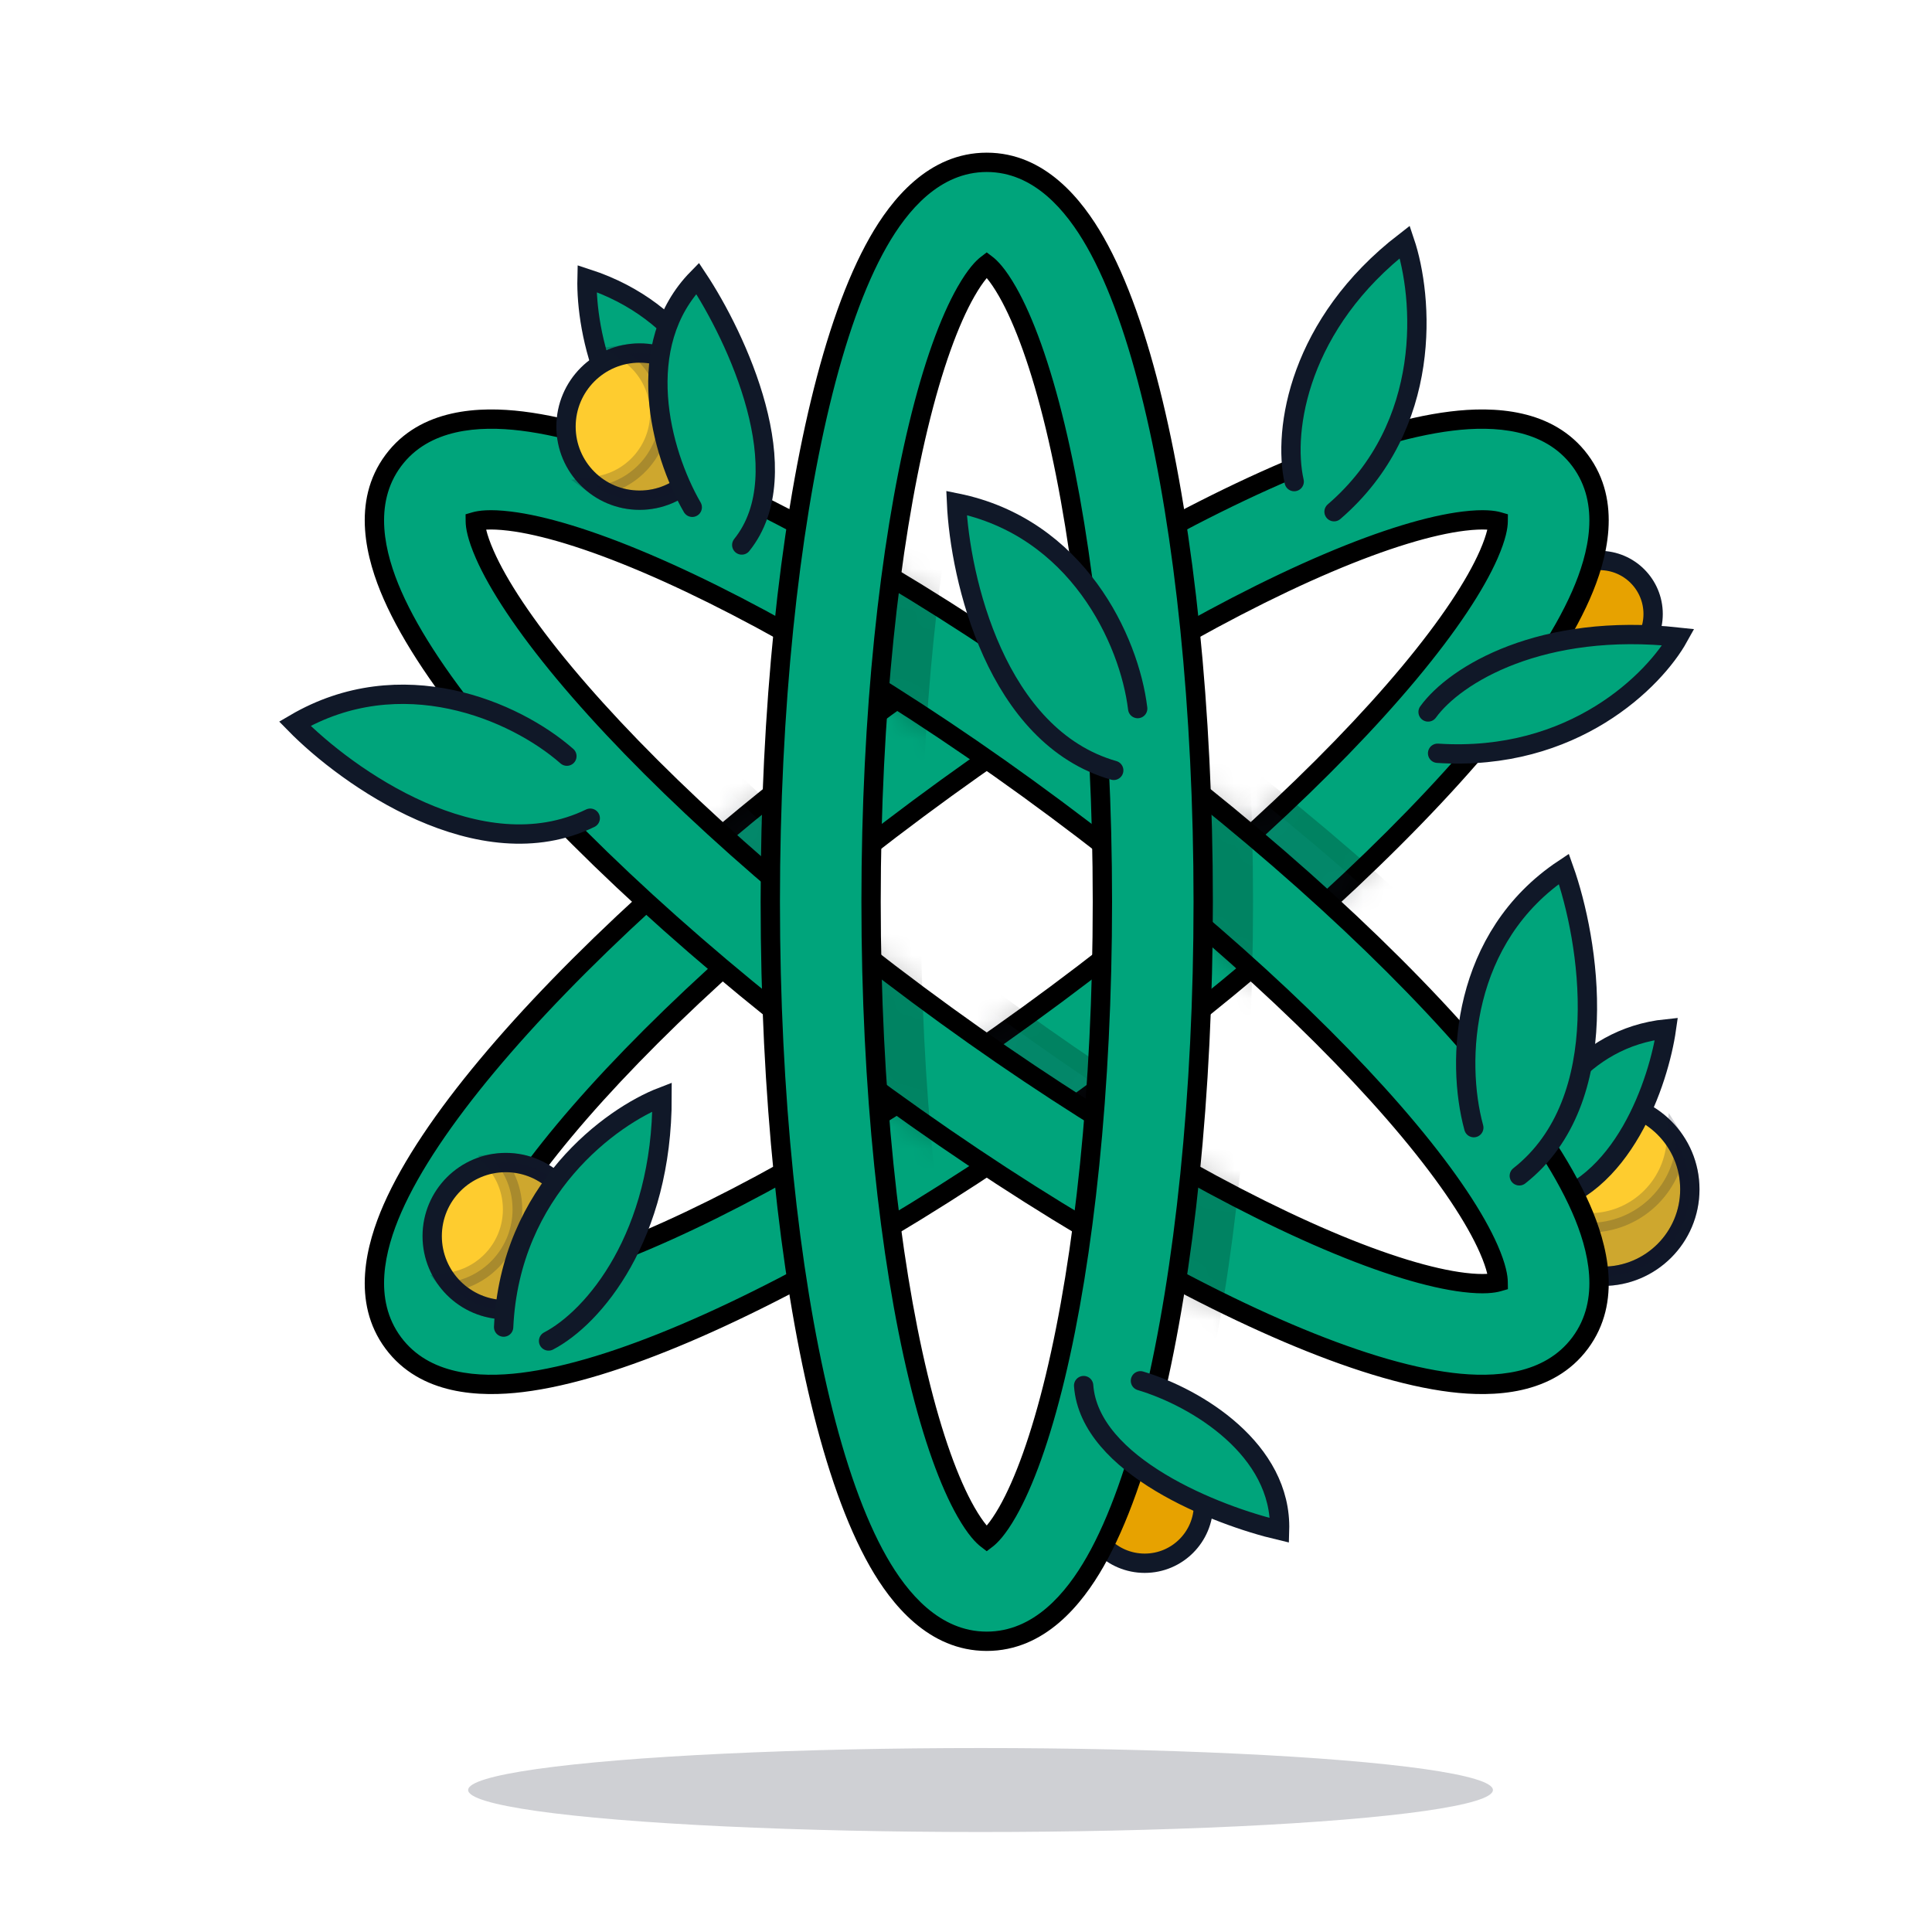 <svg width="90" height="90" viewBox="0 0 90 90" fill="none" xmlns="http://www.w3.org/2000/svg">
<circle cx="74.668" cy="55.403" r="4.051" fill="#FECC2F" stroke="#101828" stroke-width="0.9"/>
<path opacity="0.2" fill-rule="evenodd" clip-rule="evenodd" d="M78.084 53.227C77.924 55.317 76.177 56.964 74.045 56.964C72.61 56.964 71.349 56.217 70.629 55.091C70.621 55.195 70.617 55.3 70.617 55.406C70.617 57.643 72.431 59.457 74.668 59.457C76.906 59.457 78.719 57.643 78.719 55.406C78.719 54.603 78.486 53.856 78.084 53.227Z" fill="#101828" stroke="#101828" stroke-width="0.9"/>
<circle cx="74.516" cy="28.602" r="2.493" fill="#E7A200" stroke="#101828" stroke-width="0.9"/>
<circle cx="53.325" cy="70.083" r="2.739" fill="#E7A200" stroke="#101828" stroke-width="0.9"/>
<path d="M77.628 47.927C73.615 48.34 71.555 51.846 71.065 54.061L71.399 55.654L71.65 56.154C75.597 55.43 77.28 50.368 77.628 47.927Z" fill="#00A47B"/>
<path d="M71.065 54.061C71.555 51.846 73.615 48.34 77.628 47.927C77.28 50.368 75.597 55.43 71.65 56.154" stroke="#101828" stroke-width="0.9" stroke-linecap="round"/>
<path d="M27.346 12.977C32.023 14.497 33.789 18.436 33.942 20.698L33.239 22.131L32.845 22.54C28.307 20.741 27.288 15.415 27.346 12.977Z" fill="#00A47B"/>
<path d="M33.942 20.698C33.789 18.436 32.023 14.497 27.346 12.977C27.288 15.415 28.307 20.741 32.845 22.54" stroke="#101828" stroke-width="0.9" stroke-linecap="round"/>
<path d="M67.621 19.614C69.582 19.375 72.147 19.488 73.61 21.456C75.074 23.425 74.442 25.913 73.648 27.722C72.77 29.723 71.224 31.99 69.248 34.359C65.272 39.128 59.199 44.734 51.981 50.1C44.764 55.465 37.646 59.666 31.934 62.1C29.095 63.309 26.48 64.136 24.311 64.4C22.349 64.64 19.784 64.527 18.32 62.559C16.857 60.59 17.489 58.102 18.283 56.293C19.162 54.291 20.708 52.026 22.684 49.656C26.66 44.887 32.733 39.28 39.95 33.915C47.167 28.55 54.286 24.35 59.998 21.916C62.837 20.707 65.451 19.879 67.621 19.614ZM69.79 24.296C69.595 24.24 69.134 24.16 68.19 24.275C66.649 24.463 64.496 25.103 61.838 26.235C56.556 28.486 49.761 32.472 42.751 37.684C35.741 42.895 29.967 48.253 26.29 52.662C24.439 54.881 23.206 56.759 22.582 58.181C22.201 59.049 22.145 59.513 22.143 59.717C22.338 59.773 22.799 59.854 23.741 59.739C25.283 59.551 27.436 58.912 30.094 57.779C35.375 55.529 42.171 51.543 49.181 46.332C56.191 41.121 61.965 35.762 65.642 31.352C67.492 29.133 68.725 27.256 69.35 25.834C69.732 24.963 69.788 24.499 69.79 24.296Z" fill="#00A47B"/>
<path d="M67.621 19.614L67.567 19.168L67.567 19.168L67.621 19.614ZM73.61 21.456L73.972 21.188L73.972 21.188L73.61 21.456ZM73.648 27.722L74.061 27.903L74.061 27.902L73.648 27.722ZM69.248 34.359L69.594 34.648L69.594 34.648L69.248 34.359ZM51.981 50.1L52.25 50.461L52.25 50.461L51.981 50.1ZM31.934 62.1L32.11 62.514L32.11 62.514L31.934 62.1ZM24.311 64.4L24.365 64.847L24.365 64.847L24.311 64.4ZM18.32 62.559L17.959 62.827L17.959 62.827L18.32 62.559ZM18.283 56.293L17.871 56.112L17.871 56.112L18.283 56.293ZM22.684 49.656L22.338 49.368L22.338 49.368L22.684 49.656ZM39.95 33.915L39.682 33.554L39.682 33.554L39.95 33.915ZM59.998 21.916L59.822 21.502L59.822 21.502L59.998 21.916ZM69.79 24.296L70.24 24.301L70.244 23.958L69.914 23.863L69.79 24.296ZM68.19 24.275L68.136 23.829L68.136 23.829L68.19 24.275ZM61.838 26.235L61.661 25.821L61.661 25.821L61.838 26.235ZM42.751 37.684L42.483 37.322L42.483 37.322L42.751 37.684ZM26.29 52.662L25.944 52.374L25.944 52.374L26.29 52.662ZM22.582 58.181L22.17 58L22.17 58L22.582 58.181ZM22.143 59.717L21.693 59.711L21.688 60.054L22.018 60.149L22.143 59.717ZM23.741 59.739L23.796 60.186L23.796 60.186L23.741 59.739ZM30.094 57.779L30.27 58.193L30.27 58.193L30.094 57.779ZM49.181 46.332L49.449 46.693L49.449 46.693L49.181 46.332ZM65.642 31.352L65.987 31.641L65.987 31.641L65.642 31.352ZM69.35 25.834L69.762 26.015L69.762 26.015L69.35 25.834ZM67.621 19.614L67.676 20.061C69.619 19.824 71.945 19.97 73.249 21.725L73.61 21.456L73.972 21.188C72.349 19.005 69.545 18.926 67.567 19.168L67.621 19.614ZM73.61 21.456L73.249 21.724C74.553 23.479 74.023 25.748 73.236 27.541L73.648 27.722L74.061 27.902C74.862 26.077 75.594 23.37 73.972 21.188L73.61 21.456ZM73.648 27.722L73.236 27.541C72.382 29.487 70.866 31.716 68.902 34.071L69.248 34.359L69.594 34.648C71.582 32.263 73.157 29.96 74.061 27.903L73.648 27.722ZM69.248 34.359L68.902 34.071C64.955 38.806 58.91 44.388 51.713 49.739L51.981 50.1L52.25 50.461C59.487 45.081 65.588 39.451 69.594 34.648L69.248 34.359ZM51.981 50.1L51.713 49.739C44.516 55.089 37.428 59.269 31.757 61.686L31.934 62.1L32.11 62.514C37.864 60.062 45.013 55.841 52.25 50.461L51.981 50.1ZM31.934 62.1L31.757 61.686C28.936 62.888 26.366 63.696 24.256 63.954L24.311 64.4L24.365 64.847C26.595 64.575 29.254 63.73 32.11 62.514L31.934 62.1ZM24.311 64.4L24.256 63.954C22.312 64.191 19.986 64.045 18.681 62.29L18.32 62.559L17.959 62.827C19.582 65.01 22.386 65.088 24.365 64.847L24.311 64.4ZM18.32 62.559L18.681 62.29C17.378 60.536 17.908 58.267 18.695 56.474L18.283 56.293L17.871 56.112C17.07 57.937 16.337 60.644 17.959 62.827L18.32 62.559ZM18.283 56.293L18.695 56.474C19.549 54.528 21.065 52.3 23.029 49.944L22.684 49.656L22.338 49.368C20.35 51.752 18.774 54.055 17.871 56.112L18.283 56.293ZM22.684 49.656L23.029 49.944C26.977 45.21 33.021 39.627 40.219 34.276L39.95 33.915L39.682 33.554C32.445 38.934 26.343 44.565 22.338 49.368L22.684 49.656ZM39.95 33.915L40.219 34.276C47.416 28.926 54.503 24.746 60.174 22.33L59.998 21.916L59.822 21.502C54.068 23.953 46.919 28.174 39.682 33.554L39.95 33.915ZM59.998 21.916L60.174 22.33C62.996 21.128 65.566 20.318 67.676 20.061L67.621 19.614L67.567 19.168C65.337 19.44 62.677 20.285 59.822 21.502L59.998 21.916ZM69.79 24.296L69.914 23.863C69.644 23.786 69.119 23.709 68.136 23.829L68.19 24.275L68.245 24.722C69.148 24.612 69.545 24.694 69.666 24.728L69.79 24.296ZM68.19 24.275L68.136 23.829C66.534 24.024 64.337 24.681 61.661 25.821L61.838 26.235L62.014 26.649C64.655 25.524 66.763 24.903 68.245 24.722L68.19 24.275ZM61.838 26.235L61.661 25.821C56.339 28.089 49.512 32.096 42.483 37.322L42.751 37.684L43.02 38.045C50.01 32.848 56.774 28.882 62.014 26.649L61.838 26.235ZM42.751 37.684L42.483 37.322C35.453 42.548 29.65 47.93 25.944 52.374L26.29 52.662L26.636 52.95C30.284 48.576 36.03 43.241 43.02 38.045L42.751 37.684ZM26.29 52.662L25.944 52.374C24.082 54.608 22.819 56.522 22.17 58L22.582 58.181L22.994 58.361C23.594 56.995 24.797 55.155 26.636 52.95L26.29 52.662ZM22.582 58.181L22.17 58C21.773 58.905 21.696 59.43 21.693 59.711L22.143 59.717L22.593 59.723C22.594 59.596 22.63 59.192 22.994 58.361L22.582 58.181ZM22.143 59.717L22.018 60.149C22.288 60.227 22.812 60.306 23.796 60.186L23.741 59.739L23.687 59.293C22.785 59.403 22.389 59.319 22.267 59.284L22.143 59.717ZM23.741 59.739L23.796 60.186C25.398 59.991 27.595 59.333 30.27 58.193L30.094 57.779L29.917 57.365C27.276 58.49 25.168 59.112 23.687 59.293L23.741 59.739ZM30.094 57.779L30.27 58.193C35.593 55.925 42.419 51.919 49.449 46.693L49.181 46.332L48.912 45.971C41.922 51.167 35.158 55.133 29.917 57.365L30.094 57.779ZM49.181 46.332L49.449 46.693C56.479 41.467 62.282 36.084 65.987 31.641L65.642 31.352L65.296 31.064C61.648 35.439 55.902 40.775 48.912 45.971L49.181 46.332ZM65.642 31.352L65.987 31.641C67.85 29.407 69.113 27.492 69.762 26.015L69.35 25.834L68.938 25.653C68.338 27.02 67.135 28.86 65.296 31.064L65.642 31.352ZM69.35 25.834L69.762 26.015C70.16 25.107 70.237 24.581 70.24 24.301L69.79 24.296L69.34 24.291C69.339 24.416 69.303 24.819 68.938 25.653L69.35 25.834Z" fill="black"/>
<g opacity="0.21">
<mask id="mask0_17403_3246" style="mask-type:alpha" maskUnits="userSpaceOnUse" x="16" y="19" width="59" height="46">
<path d="M67.621 19.614C69.582 19.375 72.147 19.488 73.61 21.456C75.074 23.425 74.442 25.913 73.648 27.722C72.77 29.723 71.224 31.99 69.248 34.359C65.272 39.128 59.199 44.734 51.981 50.1C44.764 55.465 37.646 59.666 31.934 62.1C29.095 63.309 26.48 64.136 24.311 64.4C22.349 64.64 19.784 64.527 18.32 62.559C16.857 60.59 17.489 58.102 18.283 56.293C19.162 54.291 20.708 52.026 22.684 49.656C26.66 44.887 32.733 39.28 39.95 33.915C47.167 28.55 54.286 24.35 59.998 21.916C62.837 20.707 65.451 19.879 67.621 19.614ZM69.79 24.296C69.595 24.24 69.134 24.16 68.19 24.275C66.649 24.463 64.496 25.103 61.838 26.235C56.556 28.486 49.761 32.472 42.751 37.684C35.741 42.895 29.967 48.253 26.29 52.662C24.439 54.881 23.206 56.759 22.582 58.181C22.201 59.049 22.145 59.513 22.143 59.717C22.338 59.773 22.799 59.854 23.741 59.739C25.283 59.551 27.436 58.912 30.094 57.779C35.375 55.529 42.171 51.543 49.181 46.332C56.191 41.121 61.965 35.762 65.642 31.352C67.492 29.133 68.725 27.256 69.35 25.834C69.732 24.963 69.788 24.499 69.79 24.296Z" fill="#00A47B"/>
<path d="M67.621 19.614L67.567 19.168L67.567 19.168L67.621 19.614ZM73.61 21.456L73.972 21.188L73.972 21.188L73.61 21.456ZM73.648 27.722L74.061 27.903L74.061 27.902L73.648 27.722ZM69.248 34.359L69.594 34.648L69.594 34.648L69.248 34.359ZM51.981 50.1L52.25 50.461L52.25 50.461L51.981 50.1ZM31.934 62.1L32.11 62.514L32.11 62.514L31.934 62.1ZM24.311 64.4L24.365 64.847L24.365 64.847L24.311 64.4ZM18.32 62.559L17.959 62.827L17.959 62.827L18.32 62.559ZM18.283 56.293L17.871 56.112L17.871 56.112L18.283 56.293ZM22.684 49.656L22.338 49.368L22.338 49.368L22.684 49.656ZM39.95 33.915L39.682 33.554L39.682 33.554L39.95 33.915ZM59.998 21.916L59.822 21.502L59.822 21.502L59.998 21.916ZM69.79 24.296L70.24 24.301L70.244 23.958L69.914 23.863L69.79 24.296ZM68.19 24.275L68.136 23.829L68.136 23.829L68.19 24.275ZM61.838 26.235L61.661 25.821L61.661 25.821L61.838 26.235ZM42.751 37.684L42.483 37.322L42.483 37.322L42.751 37.684ZM26.29 52.662L25.944 52.374L25.944 52.374L26.29 52.662ZM22.582 58.181L22.17 58L22.17 58L22.582 58.181ZM22.143 59.717L21.693 59.711L21.688 60.054L22.018 60.149L22.143 59.717ZM23.741 59.739L23.796 60.186L23.796 60.186L23.741 59.739ZM30.094 57.779L30.27 58.193L30.27 58.193L30.094 57.779ZM49.181 46.332L49.449 46.693L49.449 46.693L49.181 46.332ZM65.642 31.352L65.987 31.641L65.987 31.641L65.642 31.352ZM69.35 25.834L69.762 26.015L69.762 26.015L69.35 25.834ZM67.621 19.614L67.676 20.061C69.619 19.824 71.945 19.97 73.249 21.725L73.61 21.456L73.972 21.188C72.349 19.005 69.545 18.926 67.567 19.168L67.621 19.614ZM73.61 21.456L73.249 21.724C74.553 23.479 74.023 25.748 73.236 27.541L73.648 27.722L74.061 27.902C74.862 26.077 75.594 23.37 73.972 21.188L73.61 21.456ZM73.648 27.722L73.236 27.541C72.382 29.487 70.866 31.716 68.902 34.071L69.248 34.359L69.594 34.648C71.582 32.263 73.157 29.96 74.061 27.903L73.648 27.722ZM69.248 34.359L68.902 34.071C64.955 38.806 58.91 44.388 51.713 49.739L51.981 50.1L52.25 50.461C59.487 45.081 65.588 39.451 69.594 34.648L69.248 34.359ZM51.981 50.1L51.713 49.739C44.516 55.089 37.428 59.269 31.757 61.686L31.934 62.1L32.11 62.514C37.864 60.062 45.013 55.841 52.25 50.461L51.981 50.1ZM31.934 62.1L31.757 61.686C28.936 62.888 26.366 63.696 24.256 63.954L24.311 64.4L24.365 64.847C26.595 64.575 29.254 63.73 32.11 62.514L31.934 62.1ZM24.311 64.4L24.256 63.954C22.312 64.191 19.986 64.045 18.681 62.29L18.32 62.559L17.959 62.827C19.582 65.01 22.386 65.088 24.365 64.847L24.311 64.4ZM18.32 62.559L18.681 62.29C17.378 60.536 17.908 58.267 18.695 56.474L18.283 56.293L17.871 56.112C17.07 57.937 16.337 60.644 17.959 62.827L18.32 62.559ZM18.283 56.293L18.695 56.474C19.549 54.528 21.065 52.3 23.029 49.944L22.684 49.656L22.338 49.368C20.35 51.752 18.774 54.055 17.871 56.112L18.283 56.293ZM22.684 49.656L23.029 49.944C26.977 45.21 33.021 39.627 40.219 34.276L39.95 33.915L39.682 33.554C32.445 38.934 26.343 44.565 22.338 49.368L22.684 49.656ZM39.95 33.915L40.219 34.276C47.416 28.926 54.503 24.746 60.174 22.33L59.998 21.916L59.822 21.502C54.068 23.953 46.919 28.174 39.682 33.554L39.95 33.915ZM59.998 21.916L60.174 22.33C62.996 21.128 65.566 20.318 67.676 20.061L67.621 19.614L67.567 19.168C65.337 19.44 62.677 20.285 59.822 21.502L59.998 21.916ZM69.79 24.296L69.914 23.863C69.644 23.786 69.119 23.709 68.136 23.829L68.19 24.275L68.245 24.722C69.148 24.612 69.545 24.694 69.666 24.728L69.79 24.296ZM68.19 24.275L68.136 23.829C66.534 24.024 64.337 24.681 61.661 25.821L61.838 26.235L62.014 26.649C64.655 25.524 66.763 24.903 68.245 24.722L68.19 24.275ZM61.838 26.235L61.661 25.821C56.339 28.089 49.512 32.096 42.483 37.322L42.751 37.684L43.02 38.045C50.01 32.848 56.774 28.882 62.014 26.649L61.838 26.235ZM42.751 37.684L42.483 37.322C35.453 42.548 29.65 47.93 25.944 52.374L26.29 52.662L26.636 52.95C30.284 48.576 36.03 43.241 43.02 38.045L42.751 37.684ZM26.29 52.662L25.944 52.374C24.082 54.608 22.819 56.522 22.17 58L22.582 58.181L22.994 58.361C23.594 56.995 24.797 55.155 26.636 52.95L26.29 52.662ZM22.582 58.181L22.17 58C21.773 58.905 21.696 59.43 21.693 59.711L22.143 59.717L22.593 59.723C22.594 59.596 22.63 59.192 22.994 58.361L22.582 58.181ZM22.143 59.717L22.018 60.149C22.288 60.227 22.812 60.306 23.796 60.186L23.741 59.739L23.687 59.293C22.785 59.403 22.389 59.319 22.267 59.284L22.143 59.717ZM23.741 59.739L23.796 60.186C25.398 59.991 27.595 59.333 30.27 58.193L30.094 57.779L29.917 57.365C27.276 58.49 25.168 59.112 23.687 59.293L23.741 59.739ZM30.094 57.779L30.27 58.193C35.593 55.925 42.419 51.919 49.449 46.693L49.181 46.332L48.912 45.971C41.922 51.167 35.158 55.133 29.917 57.365L30.094 57.779ZM49.181 46.332L49.449 46.693C56.479 41.467 62.282 36.084 65.987 31.641L65.642 31.352L65.296 31.064C61.648 35.439 55.902 40.775 48.912 45.971L49.181 46.332ZM65.642 31.352L65.987 31.641C67.85 29.407 69.113 27.492 69.762 26.015L69.35 25.834L68.938 25.653C68.338 27.02 67.135 28.86 65.296 31.064L65.642 31.352ZM69.35 25.834L69.762 26.015C70.16 25.107 70.237 24.581 70.24 24.301L69.79 24.296L69.34 24.291C69.339 24.416 69.303 24.819 68.938 25.653L69.35 25.834Z" fill="black"/>
</mask>
<g mask="url(#mask0_17403_3246)">
<path d="M21.439 21.455C22.902 19.487 25.467 19.375 27.428 19.614C29.598 19.879 32.212 20.707 35.051 21.916C40.763 24.35 47.882 28.55 55.1 33.915C62.317 39.28 68.39 44.886 72.366 49.655C74.342 52.025 75.888 54.291 76.767 56.293C77.561 58.102 78.192 60.59 76.728 62.559C75.265 64.527 72.7 64.639 70.739 64.4C68.57 64.136 65.954 63.308 63.115 62.099C57.403 59.665 50.285 55.465 43.067 50.1C35.85 44.734 29.777 39.127 25.801 34.358C23.825 31.989 22.279 29.723 21.4 27.722C20.606 25.913 19.975 23.424 21.439 21.455ZM26.858 24.275C25.915 24.16 25.454 24.24 25.259 24.296C25.261 24.499 25.318 24.963 25.7 25.834C26.324 27.256 27.557 29.133 29.407 31.352C33.084 35.762 38.859 41.12 45.869 46.331C52.879 51.542 59.674 55.529 64.955 57.779C67.613 58.912 69.766 59.551 71.308 59.739C72.25 59.854 72.711 59.773 72.906 59.717C72.903 59.513 72.848 59.049 72.467 58.181C71.843 56.759 70.61 54.881 68.76 52.662C65.083 48.253 59.308 42.894 52.298 37.683C45.288 32.471 38.492 28.486 33.211 26.235C30.553 25.103 28.4 24.463 26.858 24.275Z" fill="#101828"/>
<path d="M21.439 21.455L21.077 21.187L21.077 21.187L21.439 21.455ZM27.428 19.614L27.482 19.168L27.482 19.168L27.428 19.614ZM35.051 21.916L35.227 21.502L35.227 21.502L35.051 21.916ZM55.1 33.915L55.368 33.554L55.368 33.554L55.1 33.915ZM72.366 49.655L72.712 49.367L72.712 49.367L72.366 49.655ZM76.767 56.293L77.179 56.112L77.179 56.112L76.767 56.293ZM76.728 62.559L77.09 62.827L77.09 62.827L76.728 62.559ZM70.739 64.4L70.685 64.847L70.685 64.847L70.739 64.4ZM63.115 62.099L62.939 62.513L62.939 62.513L63.115 62.099ZM43.067 50.1L42.799 50.461L42.799 50.461L43.067 50.1ZM25.801 34.358L25.455 34.647L25.455 34.647L25.801 34.358ZM21.4 27.722L20.988 27.902L20.988 27.903L21.4 27.722ZM26.858 24.275L26.913 23.829L26.913 23.829L26.858 24.275ZM25.259 24.296L25.134 23.863L24.805 23.958L24.809 24.301L25.259 24.296ZM25.7 25.834L25.288 26.015L25.288 26.015L25.7 25.834ZM29.407 31.352L29.062 31.641L29.062 31.641L29.407 31.352ZM45.869 46.331L45.601 46.692L45.601 46.692L45.869 46.331ZM64.955 57.779L64.779 58.193L64.779 58.193L64.955 57.779ZM71.308 59.739L71.253 60.186L71.253 60.186L71.308 59.739ZM72.906 59.717L73.03 60.149L73.361 60.054L73.356 59.711L72.906 59.717ZM72.467 58.181L72.879 58L72.879 58L72.467 58.181ZM68.76 52.662L69.105 52.374L69.105 52.374L68.76 52.662ZM52.298 37.683L52.566 37.322L52.566 37.322L52.298 37.683ZM33.211 26.235L33.387 25.821L33.387 25.821L33.211 26.235ZM21.439 21.455L21.8 21.724C23.104 19.97 25.43 19.824 27.373 20.061L27.428 19.614L27.482 19.168C25.504 18.926 22.7 19.004 21.077 21.187L21.439 21.455ZM27.428 19.614L27.373 20.061C29.483 20.318 32.053 21.128 34.874 22.33L35.051 21.916L35.227 21.502C32.371 20.285 29.712 19.44 27.482 19.168L27.428 19.614ZM35.051 21.916L34.874 22.33C40.545 24.746 47.634 28.926 54.831 34.276L55.1 33.915L55.368 33.554C48.131 28.174 40.981 23.953 35.227 21.502L35.051 21.916ZM55.1 33.915L54.831 34.276C62.028 39.627 68.073 45.209 72.021 49.944L72.366 49.655L72.712 49.367C68.707 44.564 62.605 38.934 55.368 33.554L55.1 33.915ZM72.366 49.655L72.021 49.944C73.984 52.299 75.5 54.528 76.355 56.474L76.767 56.293L77.179 56.112C76.276 54.055 74.7 51.751 72.712 49.367L72.366 49.655ZM76.767 56.293L76.355 56.474C77.141 58.267 77.671 60.536 76.367 62.29L76.728 62.559L77.09 62.827C78.712 60.644 77.98 57.937 77.179 56.112L76.767 56.293ZM76.728 62.559L76.367 62.29C75.063 64.044 72.737 64.191 70.794 63.954L70.739 64.4L70.685 64.847C72.663 65.088 75.467 65.01 77.09 62.827L76.728 62.559ZM70.739 64.4L70.794 63.954C68.684 63.696 66.113 62.887 63.292 61.685L63.115 62.099L62.939 62.513C65.795 63.729 68.455 64.575 70.685 64.847L70.739 64.4ZM63.115 62.099L63.292 61.685C57.621 59.268 50.533 55.089 43.336 49.739L43.067 50.1L42.799 50.461C50.036 55.841 57.185 60.061 62.939 62.513L63.115 62.099ZM43.067 50.1L43.336 49.739C36.138 44.388 30.094 38.805 26.146 34.07L25.801 34.358L25.455 34.647C29.46 39.45 35.562 45.081 42.799 50.461L43.067 50.1ZM25.801 34.358L26.146 34.07C24.183 31.715 22.667 29.487 21.812 27.541L21.4 27.722L20.988 27.903C21.891 29.96 23.467 32.263 25.455 34.647L25.801 34.358ZM21.4 27.722L21.812 27.541C21.026 25.748 20.495 23.478 21.8 21.724L21.439 21.455L21.077 21.187C19.455 23.369 20.187 26.077 20.988 27.902L21.4 27.722ZM26.858 24.275L26.913 23.829C25.93 23.709 25.404 23.786 25.134 23.863L25.259 24.296L25.383 24.728C25.503 24.694 25.901 24.612 26.804 24.722L26.858 24.275ZM25.259 24.296L24.809 24.301C24.812 24.582 24.89 25.107 25.288 26.015L25.7 25.834L26.112 25.653C25.746 24.819 25.71 24.415 25.709 24.291L25.259 24.296ZM25.7 25.834L25.288 26.015C25.937 27.492 27.199 29.407 29.062 31.641L29.407 31.352L29.753 31.064C27.915 28.86 26.712 27.02 26.112 25.653L25.7 25.834ZM29.407 31.352L29.062 31.641C32.767 36.084 38.571 41.466 45.601 46.692L45.869 46.331L46.138 45.97C39.148 40.773 33.401 35.439 29.753 31.064L29.407 31.352ZM45.869 46.331L45.601 46.692C52.63 51.918 59.456 55.925 64.779 58.193L64.955 57.779L65.132 57.365C59.891 55.133 53.128 51.166 46.138 45.97L45.869 46.331ZM64.955 57.779L64.779 58.193C67.454 59.333 69.651 59.99 71.253 60.186L71.308 59.739L71.362 59.293C69.881 59.112 67.772 58.49 65.132 57.365L64.955 57.779ZM71.308 59.739L71.253 60.186C72.237 60.306 72.761 60.227 73.03 60.149L72.906 59.717L72.782 59.284C72.66 59.319 72.263 59.403 71.362 59.293L71.308 59.739ZM72.906 59.717L73.356 59.711C73.353 59.43 73.276 58.906 72.879 58L72.467 58.181L72.055 58.361C72.419 59.192 72.455 59.596 72.456 59.723L72.906 59.717ZM72.467 58.181L72.879 58C72.23 56.522 70.968 54.608 69.105 52.374L68.76 52.662L68.414 52.95C70.252 55.155 71.455 56.995 72.055 58.361L72.467 58.181ZM68.76 52.662L69.105 52.374C65.4 47.93 59.596 42.547 52.566 37.322L52.298 37.683L52.029 38.044C59.02 43.24 64.766 48.575 68.414 52.95L68.76 52.662ZM52.298 37.683L52.566 37.322C45.537 32.096 38.71 28.089 33.387 25.821L33.211 26.235L33.035 26.649C38.275 28.882 45.039 32.847 52.029 38.044L52.298 37.683ZM33.211 26.235L33.387 25.821C30.712 24.681 28.515 24.024 26.913 23.829L26.858 24.275L26.804 24.722C28.285 24.903 30.394 25.524 33.035 26.649L33.211 26.235Z" fill="black"/>
</g>
</g>
<path d="M18.321 21.455C19.785 19.487 22.349 19.375 24.311 19.614C26.48 19.879 29.095 20.707 31.934 21.916C37.646 24.35 44.764 28.55 51.981 33.915C59.199 39.28 65.272 44.886 69.248 49.655C71.224 52.025 72.77 54.291 73.648 56.293C74.442 58.102 75.075 60.59 73.611 62.559C72.148 64.527 69.583 64.639 67.622 64.4C65.452 64.136 62.837 63.308 59.998 62.099C54.286 59.665 47.167 55.465 39.95 50.1C32.733 44.734 26.66 39.127 22.684 34.358C20.708 31.989 19.162 29.723 18.283 27.722C17.489 25.913 16.858 23.424 18.321 21.455ZM23.741 24.275C22.798 24.16 22.337 24.24 22.142 24.296C22.144 24.499 22.201 24.963 22.583 25.834C23.207 27.256 24.44 29.133 26.29 31.352C29.967 35.762 35.741 41.12 42.751 46.331C49.761 51.542 56.556 55.529 61.838 57.779C64.496 58.912 66.649 59.551 68.19 59.739C69.133 59.854 69.594 59.773 69.789 59.717C69.786 59.513 69.731 59.049 69.35 58.181C68.725 56.759 67.492 54.881 65.642 52.662C61.965 48.253 56.191 42.894 49.181 37.683C42.171 32.471 35.375 28.486 30.094 26.235C27.436 25.103 25.283 24.463 23.741 24.275Z" fill="#00A47B"/>
<path d="M18.321 21.455L17.96 21.187L17.96 21.187L18.321 21.455ZM24.311 19.614L24.365 19.168L24.365 19.168L24.311 19.614ZM31.934 21.916L32.11 21.502L32.11 21.502L31.934 21.916ZM51.981 33.915L52.25 33.554L52.25 33.554L51.981 33.915ZM69.248 49.655L69.594 49.367L69.594 49.367L69.248 49.655ZM73.648 56.293L74.061 56.112L74.061 56.112L73.648 56.293ZM73.611 62.559L73.972 62.827L73.972 62.827L73.611 62.559ZM67.622 64.4L67.568 64.847L67.568 64.847L67.622 64.4ZM59.998 62.099L59.822 62.513L59.822 62.513L59.998 62.099ZM39.95 50.1L39.682 50.461L39.682 50.461L39.95 50.1ZM22.684 34.358L22.338 34.647L22.338 34.647L22.684 34.358ZM18.283 27.722L17.871 27.903L17.871 27.903L18.283 27.722ZM23.741 24.275L23.796 23.829L23.796 23.829L23.741 24.275ZM22.142 24.296L22.017 23.863L21.688 23.958L21.692 24.301L22.142 24.296ZM22.583 25.834L22.171 26.015L22.171 26.015L22.583 25.834ZM26.29 31.352L25.944 31.641L25.944 31.641L26.29 31.352ZM42.751 46.331L42.483 46.692L42.483 46.692L42.751 46.331ZM61.838 57.779L61.661 58.193L61.661 58.193L61.838 57.779ZM68.19 59.739L68.136 60.186L68.136 60.186L68.19 59.739ZM69.789 59.717L69.913 60.149L70.244 60.054L70.239 59.711L69.789 59.717ZM69.35 58.181L69.762 58L69.762 58L69.35 58.181ZM65.642 52.662L65.987 52.374L65.987 52.374L65.642 52.662ZM49.181 37.683L49.449 37.322L49.449 37.322L49.181 37.683ZM30.094 26.235L30.27 25.821L30.27 25.821L30.094 26.235ZM18.321 21.455L18.682 21.724C19.987 19.97 22.312 19.824 24.256 20.061L24.311 19.614L24.365 19.168C22.387 18.926 19.583 19.004 17.96 21.187L18.321 21.455ZM24.311 19.614L24.256 20.061C26.366 20.318 28.936 21.128 31.757 22.33L31.934 21.916L32.11 21.502C29.254 20.285 26.595 19.44 24.365 19.168L24.311 19.614ZM31.934 21.916L31.757 22.33C37.428 24.746 44.516 28.926 51.713 34.276L51.981 33.915L52.25 33.554C45.013 28.174 37.864 23.953 32.11 21.502L31.934 21.916ZM51.981 33.915L51.713 34.276C58.91 39.627 64.955 45.209 68.902 49.944L69.248 49.655L69.594 49.367C65.588 44.564 59.487 38.934 52.25 33.554L51.981 33.915ZM69.248 49.655L68.902 49.944C70.866 52.299 72.382 54.528 73.236 56.474L73.648 56.293L74.061 56.112C73.157 54.055 71.582 51.751 69.594 49.367L69.248 49.655ZM73.648 56.293L73.236 56.474C74.023 58.267 74.554 60.536 73.25 62.29L73.611 62.559L73.972 62.827C75.595 60.644 74.862 57.937 74.061 56.112L73.648 56.293ZM73.611 62.559L73.25 62.29C71.946 64.044 69.62 64.191 67.677 63.954L67.622 64.4L67.568 64.847C69.546 65.088 72.35 65.01 73.972 62.827L73.611 62.559ZM67.622 64.4L67.677 63.954C65.567 63.696 62.996 62.887 60.174 61.685L59.998 62.099L59.822 62.513C62.678 63.729 65.338 64.575 67.568 64.847L67.622 64.4ZM59.998 62.099L60.174 61.685C54.503 59.268 47.416 55.089 40.219 49.739L39.95 50.1L39.682 50.461C46.919 55.841 54.068 60.061 59.822 62.513L59.998 62.099ZM39.95 50.1L40.219 49.739C33.021 44.388 26.977 38.805 23.029 34.07L22.684 34.358L22.338 34.647C26.343 39.45 32.445 45.081 39.682 50.461L39.95 50.1ZM22.684 34.358L23.029 34.07C21.065 31.715 19.549 29.487 18.695 27.541L18.283 27.722L17.871 27.903C18.774 29.96 20.35 32.263 22.338 34.647L22.684 34.358ZM18.283 27.722L18.695 27.541C17.908 25.748 17.378 23.478 18.682 21.724L18.321 21.455L17.96 21.187C16.337 23.369 17.07 26.077 17.871 27.903L18.283 27.722ZM23.741 24.275L23.796 23.829C22.813 23.709 22.287 23.786 22.017 23.863L22.142 24.296L22.266 24.728C22.386 24.694 22.783 24.612 23.687 24.722L23.741 24.275ZM22.142 24.296L21.692 24.301C21.695 24.582 21.773 25.107 22.171 26.015L22.583 25.834L22.995 25.653C22.629 24.819 22.593 24.416 22.592 24.291L22.142 24.296ZM22.583 25.834L22.171 26.015C22.82 27.492 24.082 29.407 25.944 31.641L26.29 31.352L26.636 31.064C24.797 28.86 23.595 27.02 22.995 25.653L22.583 25.834ZM26.29 31.352L25.944 31.641C29.65 36.084 35.453 41.466 42.483 46.692L42.751 46.331L43.02 45.97C36.03 40.774 30.284 35.439 26.636 31.064L26.29 31.352ZM42.751 46.331L42.483 46.692C49.512 51.918 56.339 55.925 61.661 58.193L61.838 57.779L62.014 57.365C56.774 55.133 50.01 51.166 43.019 45.97L42.751 46.331ZM61.838 57.779L61.661 58.193C64.337 59.333 66.534 59.991 68.136 60.186L68.19 59.739L68.245 59.293C66.763 59.112 64.655 58.49 62.014 57.365L61.838 57.779ZM68.19 59.739L68.136 60.186C69.12 60.306 69.644 60.227 69.913 60.149L69.789 59.717L69.665 59.284C69.543 59.319 69.146 59.403 68.245 59.293L68.19 59.739ZM69.789 59.717L70.239 59.711C70.235 59.43 70.159 58.906 69.762 58L69.35 58.181L68.938 58.361C69.302 59.192 69.337 59.596 69.339 59.723L69.789 59.717ZM69.35 58.181L69.762 58C69.113 56.522 67.85 54.608 65.987 52.374L65.642 52.662L65.296 52.95C67.135 55.155 68.338 56.995 68.938 58.361L69.35 58.181ZM65.642 52.662L65.987 52.374C62.282 47.93 56.479 42.547 49.449 37.322L49.181 37.683L48.912 38.044C55.902 43.24 61.648 48.576 65.296 52.95L65.642 52.662ZM49.181 37.683L49.449 37.322C42.419 32.096 35.593 28.089 30.27 25.821L30.094 26.235L29.917 26.649C35.158 28.882 41.922 32.847 48.912 38.044L49.181 37.683ZM30.094 26.235L30.27 25.821C27.595 24.681 25.398 24.024 23.796 23.829L23.741 24.275L23.687 24.722C25.168 24.903 27.276 25.524 29.917 26.649L30.094 26.235Z" fill="black"/>
<g opacity="0.2">
<mask id="mask1_17403_3246" style="mask-type:alpha" maskUnits="userSpaceOnUse" x="16" y="19" width="59" height="46">
<path d="M18.321 21.455C19.785 19.487 22.349 19.375 24.311 19.614C26.48 19.879 29.095 20.706 31.934 21.915C37.646 24.349 44.764 28.55 51.981 33.915C59.199 39.28 65.272 44.886 69.248 49.655C71.224 52.025 72.77 54.291 73.648 56.293C74.442 58.102 75.074 60.59 73.611 62.559C72.148 64.527 69.583 64.639 67.622 64.4C65.452 64.136 62.837 63.308 59.998 62.099C54.286 59.665 47.167 55.465 39.95 50.1C32.733 44.734 26.66 39.127 22.684 34.358C20.708 31.989 19.162 29.723 18.283 27.722C17.489 25.913 16.858 23.424 18.321 21.455ZM23.741 24.275C22.798 24.16 22.337 24.24 22.142 24.296C22.144 24.499 22.201 24.963 22.583 25.834C23.207 27.256 24.44 29.134 26.29 31.352C29.967 35.762 35.741 41.12 42.751 46.331C49.761 51.542 56.556 55.529 61.838 57.779C64.496 58.912 66.649 59.551 68.19 59.739C69.133 59.854 69.594 59.773 69.789 59.717C69.786 59.513 69.731 59.049 69.35 58.181C68.725 56.759 67.492 54.881 65.642 52.662C61.965 48.253 56.191 42.894 49.181 37.683C42.171 32.471 35.375 28.486 30.094 26.235C27.436 25.103 25.283 24.463 23.741 24.275Z" fill="#00A47B"/>
<path d="M18.321 21.455L17.96 21.187L17.96 21.187L18.321 21.455ZM24.311 19.614L24.365 19.168L24.365 19.168L24.311 19.614ZM31.934 21.915L32.11 21.501L32.11 21.501L31.934 21.915ZM51.981 33.915L52.25 33.554L52.25 33.554L51.981 33.915ZM69.248 49.655L69.594 49.367L69.594 49.367L69.248 49.655ZM73.648 56.293L74.061 56.112L74.061 56.112L73.648 56.293ZM73.611 62.559L73.972 62.827L73.972 62.827L73.611 62.559ZM67.622 64.4L67.568 64.847L67.568 64.847L67.622 64.4ZM59.998 62.099L59.822 62.513L59.822 62.513L59.998 62.099ZM39.95 50.1L39.682 50.461L39.682 50.461L39.95 50.1ZM22.684 34.358L22.338 34.647L22.338 34.647L22.684 34.358ZM18.283 27.722L17.871 27.903L17.871 27.903L18.283 27.722ZM23.741 24.275L23.796 23.829L23.796 23.829L23.741 24.275ZM22.142 24.296L22.017 23.863L21.688 23.958L21.692 24.301L22.142 24.296ZM22.583 25.834L22.171 26.015L22.171 26.015L22.583 25.834ZM26.29 31.352L25.944 31.641L25.944 31.641L26.29 31.352ZM42.751 46.331L42.483 46.692L42.483 46.692L42.751 46.331ZM61.838 57.779L61.661 58.193L61.661 58.193L61.838 57.779ZM68.19 59.739L68.136 60.186L68.136 60.186L68.19 59.739ZM69.789 59.717L69.913 60.149L70.244 60.054L70.239 59.711L69.789 59.717ZM69.35 58.181L69.762 58L69.762 58L69.35 58.181ZM65.642 52.662L65.987 52.374L65.987 52.374L65.642 52.662ZM49.181 37.683L49.449 37.322L49.449 37.322L49.181 37.683ZM30.094 26.235L30.27 25.821L30.27 25.821L30.094 26.235ZM18.321 21.455L18.682 21.724C19.987 19.97 22.312 19.824 24.256 20.061L24.311 19.614L24.365 19.168C22.387 18.926 19.583 19.004 17.96 21.187L18.321 21.455ZM24.311 19.614L24.256 20.061C26.366 20.318 28.936 21.127 31.757 22.329L31.934 21.915L32.11 21.501C29.254 20.284 26.595 19.44 24.365 19.168L24.311 19.614ZM31.934 21.915L31.757 22.329C37.428 24.745 44.516 28.926 51.713 34.276L51.981 33.915L52.25 33.554C45.013 28.174 37.864 23.953 32.11 21.501L31.934 21.915ZM51.981 33.915L51.713 34.276C58.91 39.627 64.955 45.209 68.902 49.944L69.248 49.655L69.594 49.367C65.588 44.564 59.487 38.934 52.25 33.554L51.981 33.915ZM69.248 49.655L68.902 49.944C70.866 52.299 72.382 54.528 73.236 56.474L73.648 56.293L74.061 56.112C73.157 54.055 71.582 51.751 69.594 49.367L69.248 49.655ZM73.648 56.293L73.236 56.474C74.023 58.267 74.554 60.536 73.25 62.29L73.611 62.559L73.972 62.827C75.595 60.644 74.862 57.937 74.061 56.112L73.648 56.293ZM73.611 62.559L73.25 62.29C71.946 64.044 69.62 64.191 67.677 63.954L67.622 64.4L67.568 64.847C69.546 65.088 72.35 65.01 73.972 62.827L73.611 62.559ZM67.622 64.4L67.677 63.954C65.567 63.696 62.996 62.887 60.174 61.685L59.998 62.099L59.822 62.513C62.678 63.729 65.338 64.575 67.568 64.847L67.622 64.4ZM59.998 62.099L60.174 61.685C54.503 59.268 47.416 55.089 40.219 49.739L39.95 50.1L39.682 50.461C46.919 55.841 54.068 60.061 59.822 62.513L59.998 62.099ZM39.95 50.1L40.219 49.739C33.021 44.388 26.977 38.805 23.029 34.07L22.684 34.358L22.338 34.647C26.343 39.45 32.445 45.081 39.682 50.461L39.95 50.1ZM22.684 34.358L23.029 34.07C21.065 31.715 19.549 29.487 18.695 27.541L18.283 27.722L17.871 27.903C18.774 29.96 20.35 32.263 22.338 34.647L22.684 34.358ZM18.283 27.722L18.695 27.541C17.908 25.748 17.378 23.478 18.682 21.724L18.321 21.455L17.96 21.187C16.337 23.369 17.07 26.077 17.871 27.903L18.283 27.722ZM23.741 24.275L23.796 23.829C22.813 23.709 22.287 23.786 22.017 23.863L22.142 24.296L22.266 24.728C22.386 24.694 22.783 24.612 23.687 24.722L23.741 24.275ZM22.142 24.296L21.692 24.301C21.695 24.582 21.773 25.108 22.171 26.015L22.583 25.834L22.995 25.653C22.629 24.819 22.593 24.416 22.592 24.291L22.142 24.296ZM22.583 25.834L22.171 26.015C22.82 27.492 24.082 29.407 25.944 31.641L26.29 31.352L26.636 31.064C24.797 28.86 23.595 27.02 22.995 25.653L22.583 25.834ZM26.29 31.352L25.944 31.641C29.65 36.084 35.453 41.466 42.483 46.692L42.751 46.331L43.02 45.97C36.03 40.774 30.284 35.439 26.636 31.064L26.29 31.352ZM42.751 46.331L42.483 46.692C49.512 51.918 56.339 55.925 61.661 58.193L61.838 57.779L62.014 57.365C56.774 55.133 50.01 51.166 43.019 45.97L42.751 46.331ZM61.838 57.779L61.661 58.193C64.337 59.333 66.534 59.991 68.136 60.186L68.19 59.739L68.245 59.293C66.763 59.112 64.655 58.49 62.014 57.365L61.838 57.779ZM68.19 59.739L68.136 60.186C69.12 60.306 69.644 60.227 69.913 60.149L69.789 59.717L69.665 59.284C69.543 59.319 69.146 59.403 68.245 59.293L68.19 59.739ZM69.789 59.717L70.239 59.711C70.235 59.43 70.159 58.906 69.762 58L69.35 58.181L68.938 58.361C69.302 59.192 69.337 59.596 69.339 59.723L69.789 59.717ZM69.35 58.181L69.762 58C69.113 56.522 67.85 54.608 65.987 52.374L65.642 52.662L65.296 52.95C67.135 55.155 68.338 56.995 68.938 58.361L69.35 58.181ZM65.642 52.662L65.987 52.374C62.282 47.93 56.479 42.547 49.449 37.322L49.181 37.683L48.912 38.044C55.902 43.24 61.648 48.575 65.296 52.95L65.642 52.662ZM49.181 37.683L49.449 37.322C42.419 32.096 35.593 28.089 30.27 25.821L30.094 26.235L29.917 26.649C35.158 28.882 41.922 32.847 48.912 38.044L49.181 37.683ZM30.094 26.235L30.27 25.821C27.595 24.681 25.398 24.024 23.796 23.829L23.741 24.275L23.687 24.722C25.168 24.903 27.276 25.524 29.917 26.649L30.094 26.235Z" fill="black"/>
</mask>
<g mask="url(#mask1_17403_3246)">
<path d="M47.837 7.562C50.29 7.563 51.911 9.554 52.889 11.271C53.971 13.17 54.867 15.762 55.59 18.762C57.045 24.798 57.921 33.017 57.921 42.01C57.921 51.003 57.045 59.221 55.59 65.258C54.867 68.257 53.971 70.85 52.889 72.749C51.911 74.466 50.29 76.457 47.837 76.457C45.384 76.457 43.764 74.466 42.786 72.749C41.704 70.85 40.808 68.257 40.085 65.258C38.63 59.221 37.754 51.003 37.754 42.01C37.754 33.017 38.63 24.798 40.085 18.762C40.808 15.762 41.704 13.17 42.786 11.271C43.764 9.554 45.384 7.563 47.837 7.562ZM47.837 12.323C47.675 12.447 47.337 12.769 46.866 13.595C46.097 14.944 45.326 17.053 44.649 19.862C43.304 25.444 42.449 33.275 42.449 42.01C42.449 50.745 43.304 58.576 44.649 64.157C45.326 66.966 46.097 69.076 46.866 70.425C47.336 71.249 47.675 71.571 47.837 71.694C47.999 71.571 48.338 71.25 48.809 70.425C49.577 69.075 50.348 66.966 51.025 64.157C52.37 58.576 53.226 50.745 53.226 42.01C53.226 33.275 52.37 25.444 51.025 19.862C50.348 17.053 49.577 14.944 48.809 13.595C48.338 12.768 47.998 12.446 47.837 12.323Z" fill="black"/>
<path d="M47.837 7.562L47.837 7.112L47.837 7.112L47.837 7.562ZM52.889 11.271L53.28 11.048L53.28 11.048L52.889 11.271ZM55.59 18.762L56.027 18.656L56.027 18.656L55.59 18.762ZM57.921 42.01L58.371 42.01L58.371 42.01L57.921 42.01ZM55.59 65.258L56.027 65.363L56.027 65.363L55.59 65.258ZM52.889 72.749L53.28 72.972L53.28 72.972L52.889 72.749ZM47.837 76.457L47.837 76.907L47.837 76.907L47.837 76.457ZM42.786 72.749L42.395 72.972L42.395 72.972L42.786 72.749ZM40.085 65.258L39.648 65.363L39.648 65.363L40.085 65.258ZM37.754 42.01L37.304 42.01L37.304 42.01L37.754 42.01ZM40.085 18.762L39.648 18.656L39.648 18.656L40.085 18.762ZM42.786 11.271L42.395 11.048L42.395 11.048L42.786 11.271ZM47.837 12.323L48.11 11.965L47.837 11.757L47.564 11.965L47.837 12.323ZM46.866 13.595L46.475 13.372L46.475 13.372L46.866 13.595ZM44.649 19.862L44.212 19.757L44.212 19.757L44.649 19.862ZM42.449 42.01L41.999 42.01L41.999 42.01L42.449 42.01ZM44.649 64.157L44.212 64.263L44.212 64.263L44.649 64.157ZM46.866 70.425L46.475 70.648L46.475 70.648L46.866 70.425ZM47.837 71.694L47.564 72.052L47.837 72.26L48.11 72.052L47.837 71.694ZM48.809 70.425L49.2 70.648L49.2 70.648L48.809 70.425ZM51.025 64.157L51.463 64.263L51.463 64.263L51.025 64.157ZM53.226 42.01L53.676 42.01L53.676 42.01L53.226 42.01ZM51.025 19.862L51.463 19.757L51.463 19.757L51.025 19.862ZM48.809 13.595L49.2 13.372L49.2 13.372L48.809 13.595ZM47.837 7.562L47.837 8.012C50.023 8.013 51.528 9.792 52.498 11.493L52.889 11.271L53.28 11.048C52.293 9.316 50.557 7.113 47.837 7.112L47.837 7.562ZM52.889 11.271L52.498 11.493C53.55 13.34 54.434 15.886 55.152 18.867L55.59 18.762L56.027 18.656C55.3 15.638 54.392 13 53.28 11.048L52.889 11.271ZM55.59 18.762L55.152 18.867C56.597 24.86 57.471 33.041 57.471 42.01L57.921 42.01L58.371 42.01C58.371 32.992 57.493 24.736 56.027 18.656L55.59 18.762ZM57.921 42.01L57.471 42.01C57.471 50.978 56.597 59.16 55.152 65.152L55.59 65.258L56.027 65.363C57.493 59.283 58.371 51.028 58.371 42.01L57.921 42.01ZM55.59 65.258L55.152 65.152C54.434 68.134 53.55 70.68 52.498 72.526L52.889 72.749L53.28 72.972C54.392 71.02 55.3 68.381 56.027 65.363L55.59 65.258ZM52.889 72.749L52.498 72.526C51.528 74.228 50.023 76.007 47.837 76.007L47.837 76.457L47.837 76.907C50.557 76.907 52.293 74.704 53.28 72.972L52.889 72.749ZM47.837 76.457L47.837 76.007C45.651 76.007 44.146 74.227 43.177 72.526L42.786 72.749L42.395 72.972C43.382 74.704 45.117 76.907 47.837 76.907L47.837 76.457ZM42.786 72.749L43.177 72.526C42.125 70.68 41.241 68.134 40.522 65.152L40.085 65.258L39.648 65.363C40.375 68.381 41.283 71.02 42.395 72.972L42.786 72.749ZM40.085 65.258L40.522 65.152C39.078 59.16 38.204 50.978 38.204 42.01L37.754 42.01L37.304 42.01C37.304 51.028 38.182 59.283 39.648 65.363L40.085 65.258ZM37.754 42.01L38.204 42.01C38.204 33.041 39.078 24.86 40.522 18.867L40.085 18.762L39.648 18.656C38.182 24.736 37.304 32.992 37.304 42.01L37.754 42.01ZM40.085 18.762L40.522 18.867C41.241 15.886 42.125 13.34 43.177 11.493L42.786 11.271L42.395 11.048C41.283 13 40.375 15.638 39.648 18.656L40.085 18.762ZM42.786 11.271L43.177 11.493C44.146 9.792 45.651 8.013 47.837 8.012L47.837 7.562L47.837 7.112C45.117 7.113 43.382 9.316 42.395 11.048L42.786 11.271ZM47.837 12.323L47.564 11.965C47.34 12.136 46.966 12.511 46.475 13.372L46.866 13.595L47.257 13.818C47.708 13.027 48.01 12.757 48.11 12.681L47.837 12.323ZM46.866 13.595L46.475 13.372C45.676 14.774 44.893 16.93 44.212 19.757L44.649 19.862L45.087 19.968C45.76 17.177 46.518 15.114 47.257 13.818L46.866 13.595ZM44.649 19.862L44.212 19.757C42.856 25.382 41.999 33.25 41.999 42.01L42.449 42.01L42.899 42.01C42.899 33.3 43.752 25.505 45.087 19.968L44.649 19.862ZM42.449 42.01L41.999 42.01C41.999 50.769 42.856 58.638 44.212 64.263L44.649 64.157L45.087 64.052C43.752 58.514 42.899 50.72 42.899 42.01L42.449 42.01ZM44.649 64.157L44.212 64.263C44.893 67.09 45.676 69.246 46.475 70.648L46.866 70.425L47.257 70.202C46.518 68.905 45.76 66.843 45.087 64.052L44.649 64.157ZM46.866 70.425L46.475 70.648C46.965 71.507 47.341 71.882 47.564 72.052L47.837 71.694L48.11 71.337C48.009 71.26 47.706 70.99 47.257 70.202L46.866 70.425ZM47.837 71.694L48.11 72.052C48.333 71.882 48.709 71.509 49.2 70.648L48.809 70.425L48.418 70.202C47.968 70.991 47.664 71.26 47.564 71.337L47.837 71.694ZM48.809 70.425L49.2 70.648C49.998 69.246 50.782 67.09 51.463 64.263L51.025 64.157L50.588 64.052C49.915 66.843 49.156 68.905 48.418 70.202L48.809 70.425ZM51.025 64.157L51.463 64.263C52.818 58.638 53.676 50.769 53.676 42.01L53.226 42.01L52.776 42.01C52.776 50.72 51.922 58.514 50.588 64.052L51.025 64.157ZM53.226 42.01L53.676 42.01C53.676 33.25 52.818 25.382 51.463 19.757L51.025 19.862L50.588 19.968C51.922 25.505 52.776 33.3 52.776 42.01L53.226 42.01ZM51.025 19.862L51.463 19.757C50.782 16.93 49.998 14.774 49.2 13.372L48.809 13.595L48.418 13.818C49.156 15.114 49.915 17.177 50.588 19.968L51.025 19.862ZM48.809 13.595L49.2 13.372C48.709 12.51 48.333 12.135 48.11 11.965L47.837 12.323L47.564 12.681C47.664 12.757 47.967 13.026 48.418 13.818L48.809 13.595Z" fill="black"/>
</g>
</g>
<path d="M45.966 7.562C48.419 7.562 50.039 9.554 51.018 11.271C52.1 13.17 52.996 15.762 53.719 18.762C55.173 24.798 56.05 33.017 56.05 42.01C56.05 51.003 55.173 59.221 53.719 65.258C52.996 68.257 52.1 70.85 51.018 72.749C50.039 74.466 48.419 76.457 45.966 76.457C43.513 76.457 41.893 74.466 40.915 72.749C39.833 70.85 38.937 68.257 38.214 65.258C36.759 59.221 35.883 51.003 35.883 42.01C35.883 33.017 36.759 24.798 38.214 18.762C38.937 15.762 39.833 13.17 40.915 11.271C41.893 9.554 43.513 7.563 45.966 7.562ZM45.966 12.323C45.804 12.447 45.465 12.769 44.995 13.595C44.226 14.944 43.455 17.053 42.778 19.862C41.433 25.444 40.578 33.275 40.578 42.01C40.578 50.745 41.433 58.576 42.778 64.157C43.455 66.966 44.226 69.075 44.995 70.425C45.465 71.249 45.804 71.57 45.966 71.694C46.127 71.571 46.467 71.25 46.938 70.425C47.706 69.076 48.477 66.966 49.154 64.157C50.499 58.576 51.355 50.745 51.355 42.01C51.355 33.275 50.499 25.444 49.154 19.862C48.477 17.053 47.706 14.944 46.938 13.595C46.466 12.768 46.127 12.446 45.966 12.323Z" fill="#00A47B"/>
<path d="M45.966 7.562L45.966 7.112L45.966 7.112L45.966 7.562ZM51.018 11.271L51.409 11.048L51.409 11.048L51.018 11.271ZM53.719 18.762L54.156 18.656L54.156 18.656L53.719 18.762ZM56.05 42.01L56.5 42.01L56.5 42.01L56.05 42.01ZM53.719 65.258L54.156 65.363L54.156 65.363L53.719 65.258ZM51.018 72.749L51.409 72.972L51.409 72.972L51.018 72.749ZM45.966 76.457L45.966 76.907L45.966 76.907L45.966 76.457ZM40.915 72.749L40.524 72.972L40.524 72.972L40.915 72.749ZM38.214 65.258L37.776 65.363L37.776 65.363L38.214 65.258ZM35.883 42.01L35.433 42.01L35.433 42.01L35.883 42.01ZM38.214 18.762L37.776 18.656L37.776 18.656L38.214 18.762ZM40.915 11.271L40.524 11.048L40.524 11.048L40.915 11.271ZM45.966 12.323L46.239 11.965L45.966 11.757L45.693 11.966L45.966 12.323ZM44.995 13.595L44.604 13.372L44.604 13.372L44.995 13.595ZM42.778 19.862L42.341 19.757L42.341 19.757L42.778 19.862ZM40.578 42.01L40.128 42.01L40.128 42.01L40.578 42.01ZM42.778 64.157L42.341 64.263L42.341 64.263L42.778 64.157ZM44.995 70.425L44.604 70.648L44.604 70.648L44.995 70.425ZM45.966 71.694L45.693 72.052L45.966 72.261L46.239 72.052L45.966 71.694ZM46.938 70.425L47.328 70.648L47.328 70.648L46.938 70.425ZM49.154 64.157L49.592 64.263L49.592 64.263L49.154 64.157ZM51.355 42.01L51.804 42.01L51.804 42.01L51.355 42.01ZM49.154 19.862L49.592 19.757L49.592 19.757L49.154 19.862ZM46.938 13.595L47.328 13.372L47.328 13.372L46.938 13.595ZM45.966 7.562L45.966 8.012C48.152 8.012 49.657 9.792 50.627 11.493L51.018 11.271L51.409 11.048C50.422 9.316 48.686 7.112 45.966 7.112L45.966 7.562ZM51.018 11.271L50.627 11.493C51.679 13.34 52.563 15.886 53.281 18.867L53.719 18.762L54.156 18.656C53.429 15.638 52.521 13 51.409 11.048L51.018 11.271ZM53.719 18.762L53.281 18.867C54.725 24.86 55.6 33.041 55.6 42.01L56.05 42.01L56.5 42.01C56.5 32.992 55.621 24.736 54.156 18.656L53.719 18.762ZM56.05 42.01L55.6 42.01C55.6 50.978 54.725 59.16 53.281 65.152L53.719 65.258L54.156 65.363C55.621 59.283 56.5 51.028 56.5 42.01L56.05 42.01ZM53.719 65.258L53.281 65.152C52.563 68.134 51.679 70.68 50.627 72.526L51.018 72.749L51.409 72.972C52.521 71.02 53.429 68.381 54.156 65.363L53.719 65.258ZM51.018 72.749L50.627 72.526C49.657 74.228 48.152 76.007 45.966 76.007L45.966 76.457L45.966 76.907C48.686 76.907 50.422 74.704 51.409 72.972L51.018 72.749ZM45.966 76.457L45.966 76.007C43.78 76.007 42.275 74.227 41.306 72.526L40.915 72.749L40.524 72.972C41.511 74.704 43.246 76.907 45.966 76.907L45.966 76.457ZM40.915 72.749L41.306 72.526C40.254 70.68 39.37 68.134 38.651 65.152L38.214 65.258L37.776 65.363C38.504 68.381 39.412 71.02 40.524 72.972L40.915 72.749ZM38.214 65.258L38.651 65.152C37.207 59.16 36.333 50.978 36.333 42.01L35.883 42.01L35.433 42.01C35.433 51.028 36.311 59.283 37.776 65.363L38.214 65.258ZM35.883 42.01L36.333 42.01C36.333 33.041 37.207 24.86 38.651 18.867L38.214 18.762L37.776 18.656C36.311 24.736 35.433 32.992 35.433 42.01L35.883 42.01ZM38.214 18.762L38.651 18.867C39.37 15.886 40.254 13.34 41.306 11.493L40.915 11.271L40.524 11.048C39.412 13 38.504 15.638 37.776 18.656L38.214 18.762ZM40.915 11.271L41.306 11.493C42.275 9.792 43.78 8.013 45.966 8.012L45.966 7.562L45.966 7.112C43.246 7.113 41.511 9.316 40.524 11.048L40.915 11.271ZM45.966 12.323L45.693 11.966C45.469 12.136 45.094 12.512 44.604 13.372L44.995 13.595L45.386 13.818C45.837 13.027 46.139 12.757 46.239 12.681L45.966 12.323ZM44.995 13.595L44.604 13.372C43.805 14.774 43.022 16.93 42.341 19.757L42.778 19.862L43.216 19.968C43.888 17.177 44.647 15.114 45.386 13.818L44.995 13.595ZM42.778 19.862L42.341 19.757C40.985 25.382 40.128 33.25 40.128 42.01L40.578 42.01L41.028 42.01C41.028 33.3 41.881 25.505 43.216 19.968L42.778 19.862ZM40.578 42.01L40.128 42.01C40.128 50.769 40.985 58.638 42.341 64.263L42.778 64.157L43.216 64.052C41.881 58.514 41.028 50.72 41.028 42.01L40.578 42.01ZM42.778 64.157L42.341 64.263C43.022 67.09 43.805 69.246 44.604 70.648L44.995 70.425L45.386 70.202C44.647 68.905 43.888 66.843 43.216 64.052L42.778 64.157ZM44.995 70.425L44.604 70.648C45.094 71.507 45.469 71.881 45.693 72.052L45.966 71.694L46.239 71.337C46.138 71.26 45.835 70.99 45.386 70.202L44.995 70.425ZM45.966 71.694L46.239 72.052C46.462 71.882 46.838 71.509 47.328 70.648L46.938 70.425L46.547 70.202C46.097 70.991 45.793 71.26 45.693 71.337L45.966 71.694ZM46.938 70.425L47.328 70.648C48.127 69.246 48.91 67.09 49.592 64.263L49.154 64.157L48.717 64.052C48.044 66.843 47.285 68.905 46.547 70.202L46.938 70.425ZM49.154 64.157L49.592 64.263C50.947 58.638 51.804 50.769 51.804 42.01L51.355 42.01L50.904 42.01C50.904 50.72 50.051 58.514 48.717 64.052L49.154 64.157ZM51.355 42.01L51.804 42.01C51.804 33.25 50.947 25.382 49.592 19.757L49.154 19.862L48.717 19.968C50.051 25.505 50.904 33.3 50.904 42.01L51.355 42.01ZM49.154 19.862L49.592 19.757C48.91 16.93 48.127 14.774 47.328 13.372L46.938 13.595L46.547 13.818C47.285 15.114 48.044 17.177 48.717 19.968L49.154 19.862ZM46.938 13.595L47.328 13.372C46.837 12.51 46.462 12.135 46.239 11.965L45.966 12.323L45.693 12.681C45.793 12.757 46.096 13.026 46.547 13.818L46.938 13.595Z" fill="black"/>
<path d="M78.19 29.681C71.812 28.985 67.793 31.418 66.526 33.166L66.689 34.601L66.969 35.09C73.312 35.505 77.093 31.657 78.19 29.681Z" fill="#00A47B"/>
<path d="M66.526 33.166C67.793 31.418 71.812 28.985 78.19 29.681C77.093 31.657 73.312 35.505 66.969 35.09" stroke="#101828" stroke-width="0.9" stroke-linecap="round"/>
<path d="M72.851 40.474C68.076 43.648 67.805 49.42 68.655 52.53L70.129 54.312L70.775 54.775C75.26 51.254 74.028 43.774 72.851 40.474Z" fill="#00A47B"/>
<path d="M68.655 52.53C67.805 49.42 68.076 43.648 72.851 40.474C74.028 43.774 75.26 51.254 70.775 54.775" stroke="#101828" stroke-width="0.9" stroke-linecap="round"/>
<path d="M44.559 23.429C50.179 24.565 52.61 29.808 52.998 33.008L52.306 35.215L51.882 35.887C46.4 34.321 44.716 26.929 44.559 23.429Z" fill="#00A47B"/>
<path d="M52.998 33.008C52.61 29.808 50.179 24.565 44.559 23.429C44.716 26.929 46.4 34.321 51.882 35.887" stroke="#101828" stroke-width="0.9" stroke-linecap="round"/>
<path d="M13.733 33.712C18.679 30.812 23.986 33.098 26.408 35.225L27.364 37.331L27.496 38.115C22.366 40.602 16.183 36.216 13.733 33.712Z" fill="#00A47B"/>
<path d="M26.408 35.225C23.986 33.098 18.679 30.812 13.733 33.712C16.183 36.216 22.366 40.602 27.496 38.115" stroke="#101828" stroke-width="0.9" stroke-linecap="round"/>
<path d="M65.442 11.267C60.521 15.064 59.741 20.005 60.288 22.435L61.559 23.597L62.145 23.837C66.816 19.816 66.29 13.782 65.442 11.267Z" fill="#00A47B"/>
<path d="M60.288 22.435C59.741 20.005 60.521 15.064 65.442 11.267C66.29 13.782 66.816 19.816 62.145 23.837" stroke="#101828" stroke-width="0.9" stroke-linecap="round"/>
<path d="M59.607 71.29C59.721 67.534 55.756 65.108 53.126 64.323L51.13 64.39L50.48 64.546C50.756 68.287 56.68 70.601 59.607 71.29Z" fill="#00A47B"/>
<path d="M53.126 64.323C55.756 65.108 59.721 67.534 59.607 71.29C56.68 70.601 50.756 68.287 50.48 64.546" stroke="#101828" stroke-width="0.9" stroke-linecap="round"/>
<circle cx="29.795" cy="19.873" r="3.428" fill="#FECC2F" stroke="#101828" stroke-width="0.9"/>
<path opacity="0.2" fill-rule="evenodd" clip-rule="evenodd" d="M30.732 19.25C30.732 20.982 29.446 22.415 27.777 22.645C28.343 23.058 29.04 23.301 29.794 23.301C31.687 23.301 33.222 21.766 33.222 19.873C33.222 17.98 31.687 16.445 29.794 16.445C29.633 16.445 29.475 16.456 29.32 16.478C30.176 17.101 30.732 18.111 30.732 19.25Z" fill="#101828" stroke="#101828" stroke-width="0.9"/>
<path d="M32.495 12.966C29.455 16.066 30.745 21.035 32.248 23.632L33.909 25.042L34.554 25.388C37.268 22.014 34.312 15.701 32.495 12.966Z" fill="#00A47B"/>
<path d="M32.248 23.632C30.745 21.035 29.455 16.066 32.495 12.966C34.312 15.701 37.268 22.014 34.554 25.388" stroke="#101828" stroke-width="0.9" stroke-linecap="round"/>
<circle cx="23.561" cy="57.584" r="3.428" fill="#FECC2F" stroke="#101828" stroke-width="0.9"/>
<path opacity="0.2" fill-rule="evenodd" clip-rule="evenodd" d="M23.877 56.338C23.877 58.08 22.577 59.518 20.895 59.737C21.523 60.515 22.485 61.012 23.562 61.012C25.456 61.012 26.99 59.477 26.99 57.584C26.99 55.691 25.456 54.156 23.562 54.156C23.411 54.156 23.263 54.166 23.117 54.185C23.592 54.773 23.877 55.522 23.877 56.338Z" fill="#101828" stroke="#101828" stroke-width="0.9"/>
<path d="M30.842 51.097C30.853 57.587 27.657 61.375 25.555 62.468L23.973 62.154L23.461 61.821C23.759 55.396 28.506 51.995 30.842 51.097Z" fill="#00A47B"/>
<path d="M25.555 62.468C27.657 61.375 30.853 57.587 30.842 51.097C28.506 51.995 23.759 55.396 23.461 61.821" stroke="#101828" stroke-width="0.9" stroke-linecap="round"/>
<ellipse opacity="0.2" cx="45.677" cy="83.386" rx="23.869" ry="1.956" fill="#101828"/>
</svg>
